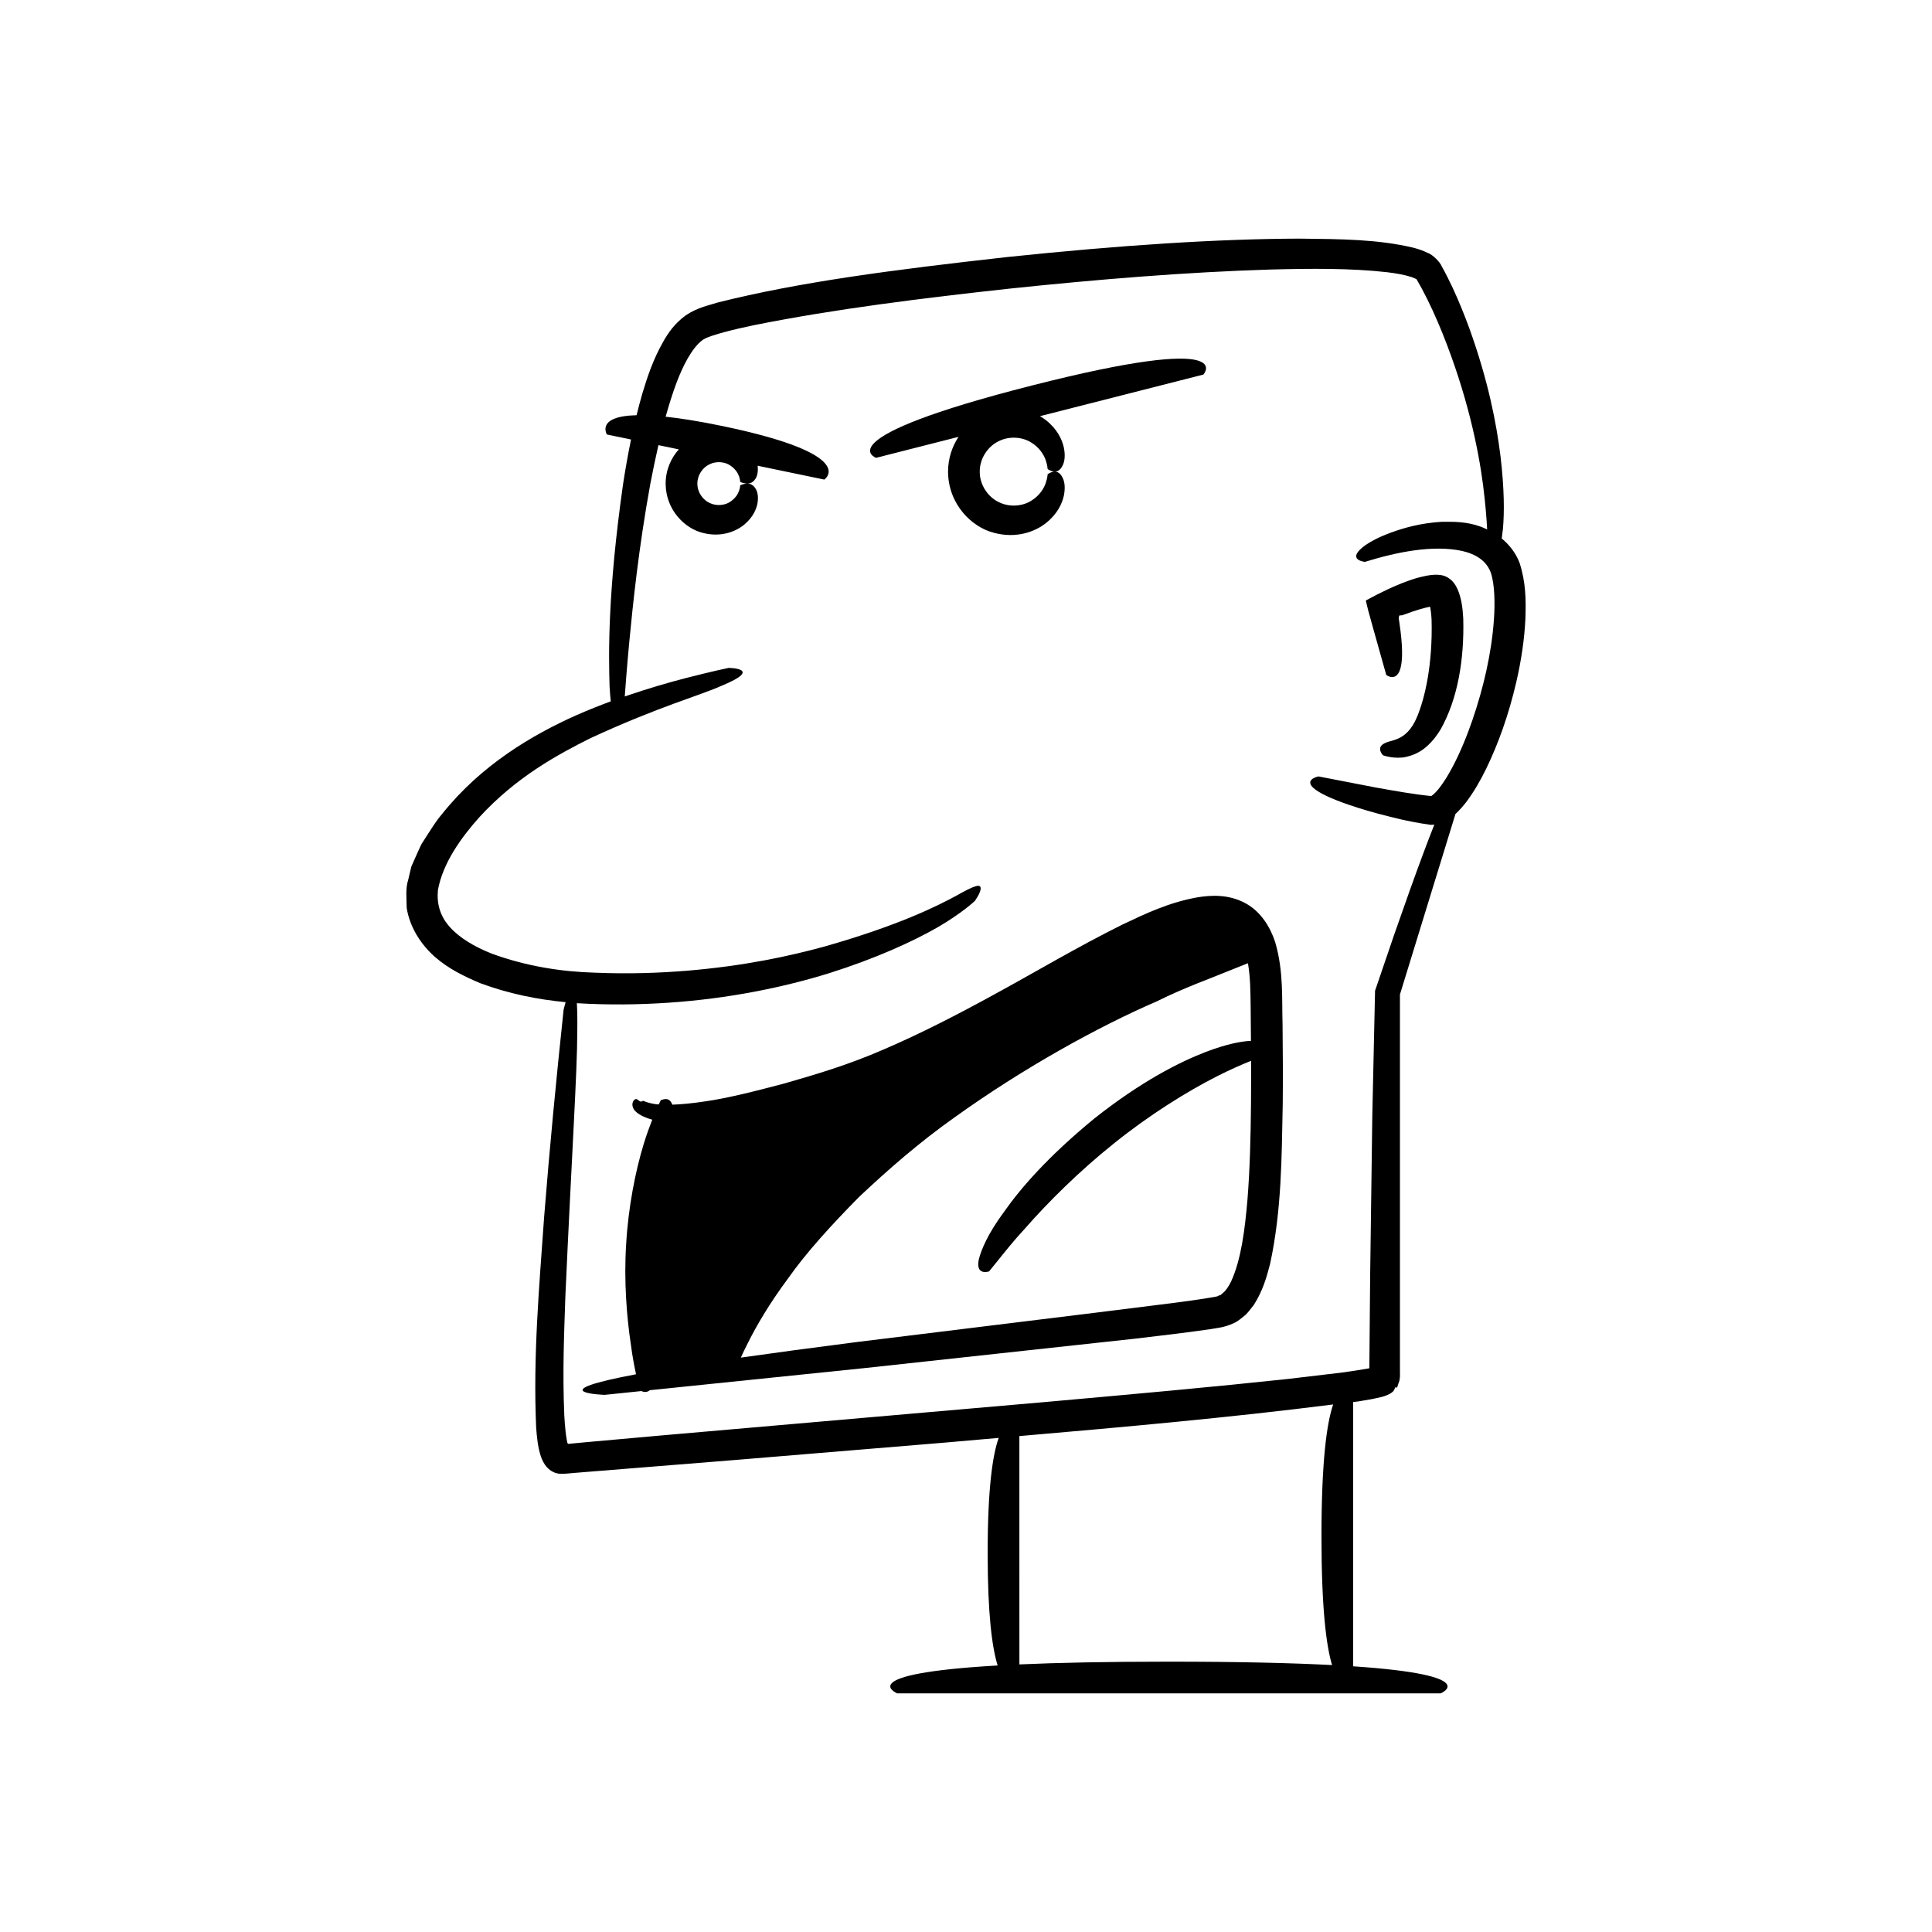 <?xml version="1.0" encoding="UTF-8"?>
<!-- Uploaded to: SVG Repo, www.svgrepo.com, Generator: SVG Repo Mixer Tools -->
<svg fill="#000000" width="800px" height="800px" version="1.1" viewBox="144 144 512 512" xmlns="http://www.w3.org/2000/svg">
 <g>
  <path d="m251.78 384.63c0.844 5.242 3.879 9.789 7.508 12.984 3.676 3.207 7.824 5.168 11.949 6.93 7.457 2.769 15.043 4.316 22.656 5.039-0.316 1.102-0.531 2.004-0.531 2.004-1.949 18.312-3.711 36.637-5.168 55.016-1.297 18.449-2.941 36.641-2.109 55.695 0.082 1.211 0.203 2.441 0.371 3.715 0.121 0.758 0.141 1.047 0.395 2.227 0.285 1.109 0.578 2.231 1.109 3.164 0.977 1.91 2.805 3.289 4.984 3.148 0.992 0.055 2.457-0.176 3.066-0.195l1.711-0.141 13.734-1.105 27.488-2.211 54.973-4.555c4.922-0.441 9.836-0.863 14.75-1.289-1.598 4.473-2.926 13.305-2.926 30.531 0 16.234 1.176 25.074 2.648 29.781-38.867 2.234-26.629 7.387-26.629 7.387l144.04 0.004s11.457-4.836-23.203-7.172l0.004-70.031c0.445-0.059 0.891-0.102 1.336-0.16l3.531-0.602c1.184-0.297 4.117-0.633 5.547-1.91 0.434-0.281 0.508-0.812 0.789-1.227-0.297-0.285 0.504 0.203 0.438 0.086l0.055-0.176 0.34-1.055c0.418-0.852 0.387-2.023 0.363-3.188v-99.773l14.711-47.836c1.098-1.02 2.023-2.09 2.902-3.215 1.992-2.68 3.707-5.629 5.281-8.863 3.133-6.469 5.879-14.023 7.938-22.875 1.348-5.836 2.141-11.359 2.406-16.562 0.191-5.258 0.133-9.902-1.551-15.07-1.023-2.684-2.758-4.805-4.711-6.426 0.105-0.77 0.215-1.594 0.316-2.543 0.387-4.273 0.387-10.48-0.637-19.207-1.074-8.707-3.238-19.957-8.219-33.82-1.273-3.457-2.707-7.078-4.453-10.84-0.891-1.875-1.828-3.793-2.922-5.738-0.41-1.082-2.414-3.117-3.652-3.512-1.32-0.652-2.555-1.055-3.766-1.379-9.547-2.277-19.359-2.305-30.316-2.426-21.805 0.074-47.355 1.738-77.367 4.875-30.035 3.348-55.27 6.633-76.789 12.062-2.738 0.875-5.305 1.305-8.465 3.41-2.848 2.086-4.602 4.562-5.922 6.918-2.707 4.75-4.231 9.383-5.559 13.793-0.566 1.957-1.062 3.859-1.527 5.738-10.895 0.258-7.859 5.113-7.859 5.113l6.391 1.328c-0.863 4.172-1.543 8.141-2.121 11.883-4.106 28.895-3.816 45.023-3.566 53.574 0.09 1.582 0.199 2.828 0.316 3.93-2.926 1.086-5.965 2.289-9.145 3.688-11.629 5.195-25.145 13.117-35.531 26.129-1.359 1.543-2.484 3.356-3.648 5.152l-1.738 2.699c-0.523 0.961-0.949 2.027-1.426 3.043l-1.371 3.106-0.828 3.5c-0.746 2.258-0.418 4.941-0.395 7.449zm245.23 200.63c-10.551-0.551-24.551-0.902-43.223-0.902-16.625 0-29.547 0.277-39.637 0.727l-0.004-60.508c27.691-2.402 55.344-4.856 83.156-8.379-1.676 4.852-3.098 14.879-3.098 34.992 0 18.926 1.258 28.91 2.805 34.07zm-236.96-205.36c1.293-7.211 6.211-13.984 10.922-19.262 9.77-10.676 20.672-16.602 29.543-21.035 18.172-8.398 29.238-11.367 34.762-13.891 11.281-4.633 1.816-4.711 1.816-4.711s-4.102 0.84-11.246 2.668c-4.356 1.129-9.965 2.719-16.277 4.894 0.164-2.356 0.531-7.297 1.195-14.438 0.98-10.176 2.465-24.762 5.578-41.91 0.637-3.312 1.352-6.762 2.144-10.246l5.406 1.121c-2.023 2.269-3.469 5.348-3.492 9.07 0.039 7.102 5.219 11.949 9.836 13.055 4.742 1.254 8.758-0.305 11.035-2.223 2.344-1.957 3.246-4.184 3.504-5.832 0.242-1.68-0.055-2.848-0.492-3.598-0.898-1.484-2.004-1.461-2.781-1.355-0.801 0.137-1.336 0.402-1.336 0.402-0.051-0.137 0.141 2.586-2.769 4.441-1.355 0.859-3.504 1.137-5.344 0.238-1.867-0.855-3.269-2.922-3.242-5.129-0.027-2.207 1.379-4.273 3.242-5.129 1.84-0.898 3.988-0.621 5.344 0.238 2.91 1.859 2.719 4.578 2.769 4.441 0 0 0.535 0.266 1.336 0.402 0.777 0.105 1.883 0.129 2.781-1.355 0.414-0.703 0.664-1.816 0.496-3.332l17.668 3.668s9.695-6.57-27.094-14.207c-6.137-1.273-10.984-2.027-14.953-2.453 0.848-3.019 1.773-6.043 2.898-9.031 1.637-4.359 4.008-9.062 6.703-11.145 0.902-0.816 3.676-1.617 6.066-2.273 2.492-0.668 5.106-1.258 7.754-1.812 21.332-4.277 44.73-7.176 68.027-9.715 23.328-2.449 46.75-4.352 68.641-5.023 10.906-0.285 21.578-0.379 31.145 0.711 2.352 0.289 4.676 0.695 6.477 1.289 0.875 0.324 1.492 0.652 1.262 0.562-0.09-0.223 0.234 0.395 0.527 0.895l0.832 1.469c2.152 3.988 3.977 8.09 5.582 12.07 6.418 15.992 9.43 30.207 10.711 40.102 0.656 5.141 0.949 9.117 1.082 11.785-0.555-0.254-1.121-0.555-1.656-0.73-3.898-1.422-7.332-1.316-10.328-1.312-5.961 0.371-10.25 1.691-13.48 2.859-3.227 1.18-5.367 2.356-6.785 3.324-5.484 3.981-0.059 4.43-0.164 4.449 8.496-2.629 17.969-4.547 25.754-2.91 3.848 0.895 6.551 2.719 7.66 5.848 1.004 3.039 1.109 8.031 0.797 12.352-0.629 8.953-2.754 18.016-5.707 26.66-1.496 4.312-3.227 8.566-5.305 12.48-1.035 1.945-2.168 3.832-3.383 5.394-0.598 0.789-1.242 1.465-1.766 1.895l-0.445 0.332c-4.352-0.406-9.812-1.383-14.738-2.266l-15.16-2.934s-3.488 0.691-1.645 2.746c0.926 1.023 3.195 2.402 7.945 4.152 2.375 0.875 5.367 1.844 9.137 2.875 3.883 1.008 8.066 2.18 14.203 3.043 0.359 0.047 0.715-0.02 1.074-0.047-0.008 0.023-0.016 0.043-0.027 0.066-1.727 4.371-3.836 9.992-6.406 17.164-1.266 3.594-2.664 7.566-4.211 11.953-1.539 4.508-3.223 9.441-5.066 14.844-0.211 9.551-0.449 20.523-0.727 33.105-0.168 12.449-0.355 26.492-0.57 42.316-0.066 7.715-0.141 15.863-0.215 24.469-0.02 0.066 0.02 0.172-0.078 0.176l-0.891 0.16c-2.109 0.375-4.348 0.699-6.621 1.004-4.586 0.543-9.289 1.098-14.113 1.668-19.395 2.082-40.848 4.019-64.438 6.121-39.473 3.438-72.941 6.352-101.29 8.82-7.09 0.637-13.855 1.242-20.32 1.82-1.418 0.133-2.816 0.266-4.199 0.398-0.281 0.098-0.512 0.023-0.566-0.254 0 0.266-0.359-1.672-0.488-2.945-0.16-1.398-0.254-2.836-0.34-4.254-0.504-11.473-0.039-22.102 0.281-31.57 1.699-38 3.141-59.121 3.16-70.379 0.043-3.231-0.008-5.578-0.113-7.352 8.324 0.504 16.426 0.402 24.301-0.129 15.871-1.07 30.516-4.07 42.695-7.863 12.203-3.871 21.852-8.258 28.508-12.062 6.66-3.852 9.98-7.066 9.98-7.066s1.508-2.086 1.531-3.254c0.004-1.238-1.164-1.109-6.453 1.887-5.309 2.871-15.402 7.898-34.734 13.414-9.656 2.664-21.688 5.219-36.566 6.461-7.434 0.609-15.574 0.898-24.418 0.527-8.711-0.238-18.16-1.652-27.43-5.062-4.531-1.797-8.539-4.164-11.109-7.07-2.598-2.891-3.457-6.207-3.129-9.742z"/>
  <path d="m506.23 304.32 0.363 1.469c0.465 1.684 0.914 3.309 1.348 4.871 2.059 7.328 3.43 12.211 3.43 12.211s2.785 2.141 3.816-1.957c0.516-2.051 0.594-5.656-0.332-11.875-0.059-0.383-0.117-0.773-0.18-1.176l0.051-0.336c0.086-0.18-0.035-0.414 0.246-0.43 0.242-0.035 0.441-0.043 0.598-0.039 0.93-0.332 1.906-0.676 2.926-1.039 1.023-0.332 2.094-0.676 3.164-0.938 1.41-0.344 1.41-0.277 1.375-0.238 0.023 0.031-0.008 0.09-0.008 0.09-0.055-0.227 0.125 0.664 0.18 1.266 0.09 0.641 0.129 1.359 0.176 2.078 0.305 11.941-1.781 20.691-3.801 25.57-2.043 4.992-4.84 5.961-6.984 6.543-2.023 0.48-2.863 1.223-2.859 2.078-0.035 0.828 0.727 1.66 0.727 1.66s0.379 0.191 1.258 0.367c0.867 0.195 2.18 0.414 3.977 0.258 1.766-0.25 3.918-0.973 5.707-2.367 1.766-1.375 3.211-3.164 4.387-5.125 4.477-7.953 6.289-18.422 5.977-29.434-0.082-1.402-0.199-2.805-0.492-4.336-0.453-2.207-1.301-4.871-3.172-6.137-1.801-1.426-4.453-1.141-6.648-0.656-1.789 0.371-2.848 0.73-4.148 1.184-1.23 0.438-2.402 0.898-3.519 1.383l-1.805 0.805c-1 0.488-1.988 0.969-2.961 1.445-0.945 0.496-1.879 0.988-2.801 1.473-0.348 0.07-0.254 0.336-0.168 0.594z"/>
  <path d="m376.18 265.33 21.836-5.559c-1.652 2.535-2.758 5.625-2.777 9.207 0.051 8.766 6.41 14.777 12.125 16.207 5.867 1.605 10.898-0.234 13.824-2.566 3.008-2.379 4.266-5.129 4.727-7.191 0.441-2.106 0.219-3.598-0.195-4.574-0.848-1.941-1.969-1.973-2.746-1.805-0.801 0.195-1.348 0.641-1.348 0.641s-0.008 0.883-0.492 2.309c-0.469 1.402-1.648 3.387-3.891 4.731-2.156 1.359-5.543 1.805-8.465 0.379-2.953-1.352-5.176-4.629-5.133-8.121-0.043-3.492 2.18-6.769 5.133-8.121 2.926-1.422 6.309-0.98 8.465 0.379 2.242 1.344 3.422 3.328 3.891 4.731 0.48 1.426 0.492 2.309 0.492 2.309s0.547 0.441 1.348 0.641c0.773 0.164 1.895 0.137 2.746-1.805 0.414-0.977 0.637-2.473 0.195-4.574-0.461-2.066-1.719-4.816-4.727-7.195-0.469-0.375-1.012-0.727-1.586-1.062l43.309-11.027s9.953-11.207-45.438 2.898c-55.395 14.09-41.293 19.172-41.293 19.172z"/>
  <path d="m441.49 389c-11.984 5.953-22.82 12.441-33.312 18.156-10.449 5.762-20.438 10.859-29.879 14.91-9.418 4.129-18.332 6.746-26.484 9.078-8.09 2.141-15.191 3.926-21 4.742-3.367 0.512-6.242 0.777-8.637 0.863-0.34-0.918-0.859-1.367-1.438-1.465-0.844-0.109-1.633 0.297-1.633 0.297s-0.207 0.41-0.531 1.105c-0.23-0.02-0.52-0.02-0.727-0.051-2.606-0.414-3.211-0.875-3.152-0.84 0.109 0-0.48-0.094-0.551 0.031-0.168 0.234-0.641 0.078-0.941-0.246-0.309-0.242-0.758-0.652-1.359 0.18-0.227 0.434-0.508 1.234 0.195 2.324 0.742 1.035 2.449 1.984 4.812 2.641-0.707 1.793-1.504 3.977-2.277 6.492-2.164 7.062-4.082 16.719-4.637 26.473-0.633 9.754 0.16 19.508 1.262 26.703 0.398 3.168 0.93 5.793 1.355 7.801-1.5 0.281-2.859 0.551-4.082 0.805-19.871 4.125-4.242 4.652-4.242 4.652s3.492-0.359 9.746-1.004c0.555 0.258 1.426 0.457 2.242-0.23 11.941-1.23 32.113-3.309 57.477-5.918 20.836-2.266 45.148-4.91 71.195-7.746 6.535-0.766 13.098-1.535 19.949-2.519 1.824-0.363 3.379-0.332 6.121-1.582 1.203-0.52 2.094-1.41 3.098-2.172 0.844-0.832 1.484-1.746 2.203-2.644 2.336-3.648 3.41-7.309 4.324-10.891 3.094-14.309 3.059-28.332 3.352-42.41 0.07-7.027 0.023-14.031-0.047-21.008-0.215-6.832 0.324-14.062-1.953-21.848-1.23-3.777-3.684-8.105-8.047-10.402-4.332-2.285-8.844-2.078-12.547-1.477-7.57 1.344-13.789 4.332-19.855 7.199zm28.008 12.348c2.234-0.895 3.984-1.594 5.211-2.082 0.008 0.047 0.023 0.094 0.031 0.141 0.598 3.5 0.652 7.195 0.695 11.406 0.039 2.953 0.059 5.992 0.082 9.023-2.582 0.109-6.41 0.832-11.902 2.906-7.125 2.746-17.129 7.809-29.59 17.66-12.266 10.07-19.531 18.457-23.887 24.672-4.527 6.098-6.062 10.199-6.695 12.484-1.094 4.688 2.676 3.375 2.676 3.375s0.938-1.156 2.578-3.184c1.637-2.031 3.945-4.957 6.981-8.23 5.875-6.723 14.32-15.16 23.605-22.559 9.242-7.453 19.34-13.727 27.203-17.719 3.66-1.855 6.754-3.191 9.062-4.113 0.008 3.731 0.012 7.488-0.02 11.336-0.082 8.859-0.293 17.371-0.934 25.426-0.676 7.941-1.672 15.906-4.32 21.672-0.668 1.375-1.453 2.547-2.25 3.144-0.199 0.148-0.383 0.309-0.562 0.488-0.211 0.066-0.414 0.113-0.605 0.203-0.172 0.219-1.305 0.336-2.062 0.48-3.289 0.57-6.981 1.027-10.371 1.488-6.926 0.867-13.551 1.695-19.895 2.488-25.418 3.125-46.242 5.684-63.273 7.777-12.168 1.555-22.359 2.93-30.922 4.152 0.48-1.078 1.082-2.375 1.938-4.031 2.133-4.277 5.609-10.281 10.59-16.973 4.797-6.824 11.402-14.074 18.762-21.535 7.633-7.203 16.105-14.594 25.297-21.09 18.266-13.117 38.133-24.082 53.703-30.812 7.598-3.773 14.316-6.074 18.875-7.996z"/>
 </g>
</svg>